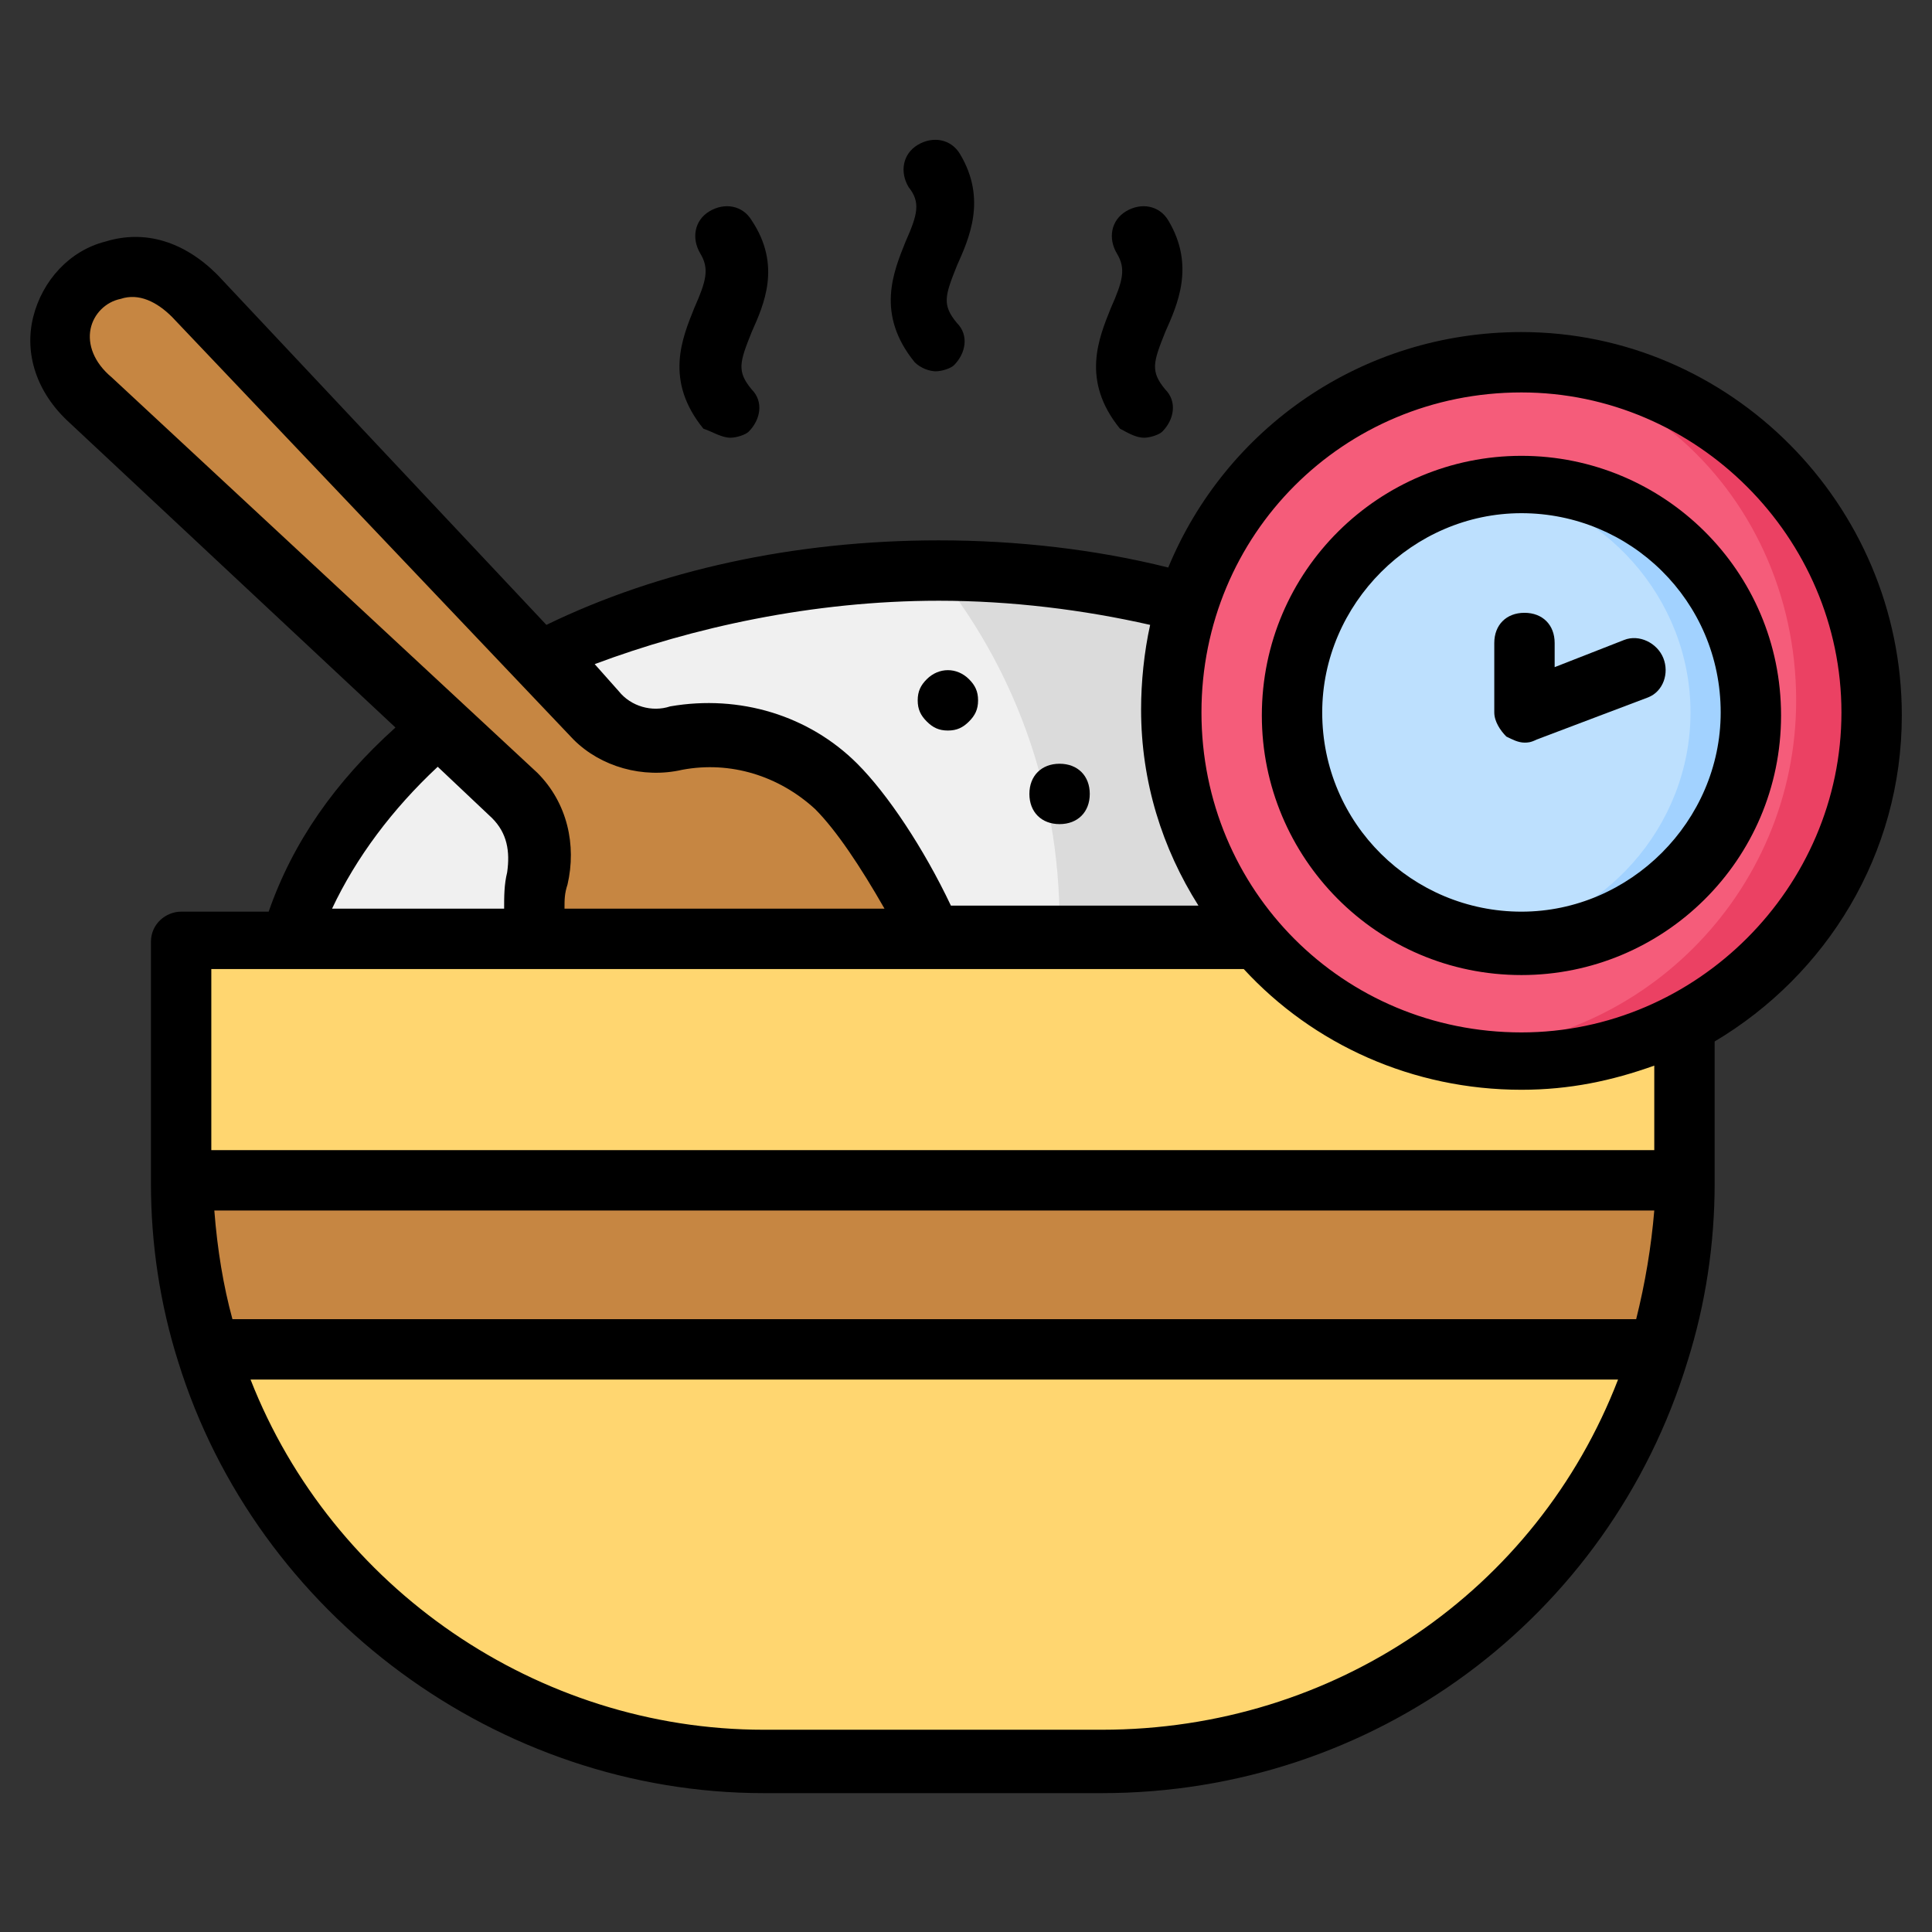 <svg enable-background="new 0 0 64 64" height="512" viewBox="0 0 64 64" width="512" xmlns="http://www.w3.org/2000/svg"><rect x="0" y="0" width="64" height="64" fill="#333333" stroke="none"/><g id="Eat"><g><g><path clip-rule="evenodd" d="m42.8 21.2c-3.4-1.5-7.4-2.3-11.7-2.3-10.7 0-19.6 5.3-21.5 12.2h35.7c-1.8-2-2.8-4.7-2.8-7.6.1-.7.1-1.5.3-2.3z" fill="#f0f0f0" fill-rule="evenodd"/></g><g><path clip-rule="evenodd" d="m39.4 20c-2.5-.7-5.3-1.1-8.3-1.1 0 0 0 0-.1 0 2.5 3.1 4.1 7.1 4.1 11.7v.6h6.5c-1.8-2-2.8-4.7-2.8-7.6 0-1.1.1-2.1.4-3.1.1-.1.1-.3.2-.5z" fill="#dbdbdb" fill-rule="evenodd"/></g><g><path clip-rule="evenodd" d="m19.7 23.8-13.3-14c-2.5-2.6-6.2.8-3.4 3.4l14.1 13.2c.7.7 1 1.7.7 2.7-.4 1.8.2 3.9 1.6 5.3 2.3 2.3 9.9 6.2 12.2 3.9s-1.7-9.9-3.9-12.1c-1.5-1.5-3.4-2-5.3-1.6-1 .2-2.1-.1-2.7-.8z" fill="#c68642" fill-rule="evenodd"/></g><g><path clip-rule="evenodd" d="m6.5 39.2h49.8v-7.9c-16.6 0-33.2 0-49.8 0v7.9c0-.1 0-.1 0 0z" fill="#ffd670" fill-rule="evenodd"/></g><g><path clip-rule="evenodd" d="m56.3 39.2h-49.8c0 1.9.3 3.8.8 5.6h48.1c.6-1.8.9-3.7.9-5.6z" fill="#c68642" fill-rule="evenodd"/></g><g><path clip-rule="evenodd" d="m55 44.7h-48.1c2.4 7.9 9.8 13.6 18.5 13.6h11.2c8.7.1 16-5.7 18.4-13.6z" fill="#ffd670" fill-rule="evenodd"/></g><g><path clip-rule="evenodd" d="m50.4 12c-5.3 0-9.8 3.6-11.2 8.5-.3 1-.4 2-.4 3.1 0 6.4 5.2 11.6 11.6 11.6s11.6-5.2 11.6-11.6c0-3.5-1.6-6.7-4-8.8-2.1-1.7-4.7-2.8-7.6-2.8z" fill="#f55c7a" fill-rule="evenodd"/></g><g><path clip-rule="evenodd" d="m50.4 16.1c-4.2 0-7.6 3.4-7.6 7.6s3.4 7.6 7.6 7.6 7.6-3.4 7.6-7.6c0-4.3-3.4-7.6-7.6-7.6z" fill="#bde0fe" fill-rule="evenodd"/></g><g><path clip-rule="evenodd" d="m55.5 14.4c2.5 2.1 4 5.3 4 8.8 0 6.4-5.2 11.6-11.6 11.6-.2 0-.4 0-.6 0 1 .3 2 .4 3 .4 6.5 0 11.7-5.2 11.7-11.6 0-3.5-1.6-6.7-4-8.8-.9-.7-1.9-1.4-2.9-1.8-1.3-.5-2.6-.9-4.1-1 1.7.5 3.2 1.3 4.5 2.4z" fill="#eb4163" fill-rule="evenodd"/></g><g><path clip-rule="evenodd" d="m49.4 16.1c3.7.5 6.6 3.7 6.6 7.5s-2.9 7-6.6 7.5c.3 0 .6.1 1 .1 4.2 0 7.6-3.4 7.6-7.6s-3.4-7.6-7.6-7.6c-.3.1-.7.1-1 .1z" fill="#a2d2ff" fill-rule="evenodd"/></g><g><path d="m50.4 15.1c-4.7 0-8.6 3.8-8.6 8.6 0 4.7 3.8 8.6 8.6 8.6 4.7 0 8.6-3.8 8.6-8.6s-3.9-8.6-8.6-8.6zm0 15.1c-3.6 0-6.6-2.9-6.6-6.6 0-3.6 3-6.6 6.6-6.6s6.6 2.9 6.6 6.6c0 3.6-3 6.6-6.6 6.6z"/><path d="m24.2 14.5c.2 0 .5-.1.6-.2.4-.4.5-1 .1-1.4-.5-.6-.4-.9 0-1.9.4-.9 1-2.2 0-3.7-.3-.5-.9-.6-1.4-.3s-.6.9-.3 1.4.2.9-.2 1.8c-.4 1-1 2.4.3 4 .3.1.6.3.9.3z"/><path d="m31 12.3c.2 0 .5-.1.6-.2.4-.4.5-1 .1-1.4-.5-.6-.4-.9 0-1.9.4-.9 1-2.2.1-3.7-.3-.5-.9-.6-1.4-.3s-.6.9-.3 1.4c.4.5.3.9-.1 1.8-.4 1-1 2.4.3 4 .2.2.5.3.7.3z"/><path d="m37.9 14.5c.2 0 .5-.1.6-.2.4-.4.5-1 .1-1.4-.5-.6-.4-.9 0-1.9.4-.9 1-2.2.1-3.7-.3-.5-.9-.6-1.4-.3s-.6.9-.3 1.4.2.9-.2 1.8c-.4 1-1 2.4.3 4 .2.1.5.3.8.3z"/><path d="m31.4 24.2c.3 0 .5-.1.7-.3s.3-.4.3-.7-.1-.5-.3-.7c-.4-.4-1-.4-1.4 0-.2.2-.3.4-.3.7s.1.5.3.7.4.3.7.3z"/><path d="m55.1 21.8c-.2-.5-.8-.8-1.3-.6l-2.3.9v-.8c0-.6-.4-1-1-1s-1 .4-1 1v2.3c0 .3.2.6.4.8.2.1.4.2.6.2.1 0 .2 0 .4-.1l3.7-1.4c.5-.2.7-.8.5-1.3z"/><path d="m50.4 11c-5.3 0-9.8 3.2-11.7 7.8-2.4-.6-5-.9-7.6-.9-4.8 0-9.3 1-13 2.8l-10.9-11.6c-1.1-1.1-2.4-1.5-3.7-1.1-1.2.3-2.1 1.3-2.4 2.5s.1 2.5 1.2 3.5l10.8 10.1c-2 1.8-3.4 3.8-4.2 6.1h-2.9c-.5 0-1 .4-1 1v8c0 2 .3 4 .9 5.9 2.6 8.4 10.6 14.3 19.4 14.3h11.2c9 0 16.8-5.8 19.4-14.3.6-1.9.9-3.9.9-5.9v-4.7c3.7-2.2 6.2-6.2 6.2-10.8 0-7-5.7-12.7-12.6-12.7zm-19.3 8.9c2.4 0 4.8.3 7 .8-.2.9-.3 1.9-.3 2.8 0 2.4.7 4.6 1.9 6.5h-8.2c-.9-1.9-2.1-3.7-3.1-4.7-1.6-1.6-3.9-2.3-6.2-1.9-.6.2-1.3 0-1.7-.5l-.8-.9c3.2-1.2 7.2-2.1 11.4-2.1zm-27.4-7.4c-.6-.5-.8-1.1-.7-1.6s.5-.9 1-1c.6-.2 1.2.1 1.7.6l13.3 14c.9.9 2.3 1.3 3.6 1 1.6-.3 3.2.2 4.4 1.3.7.7 1.5 1.9 2.3 3.3h-10.6c0-.3 0-.5.1-.8.3-1.3 0-2.7-1-3.7zm10.8 12.9 1.8 1.7c.5.5.6 1.1.5 1.8-.1.4-.1.8-.1 1.2h-5.7c.8-1.7 2-3.3 3.5-4.7zm22 31.9h-11.2c-7.5 0-14.3-4.7-17-11.6h45.3c-2.7 7-9.4 11.6-17.1 11.6zm17.7-13.6h-46.5c-.3-1.1-.5-2.3-.6-3.6h47.7c-.1 1.2-.3 2.4-.6 3.6zm.6-5.6h-47.8v-6h2.5.1 31.6c2.3 2.5 5.6 4 9.2 4 1.6 0 3-.3 4.4-.8zm-4.4-3.9c-5.9 0-10.6-4.7-10.6-10.6s4.7-10.6 10.6-10.6c5.8 0 10.6 4.8 10.6 10.6s-4.8 10.6-10.6 10.6z"/><path d="m35.1 27.3c.6 0 1-.4 1-1 0-.6-.4-1-1-1s-1 .4-1 1 .4 1 1 1z"/></g></g></g></svg>